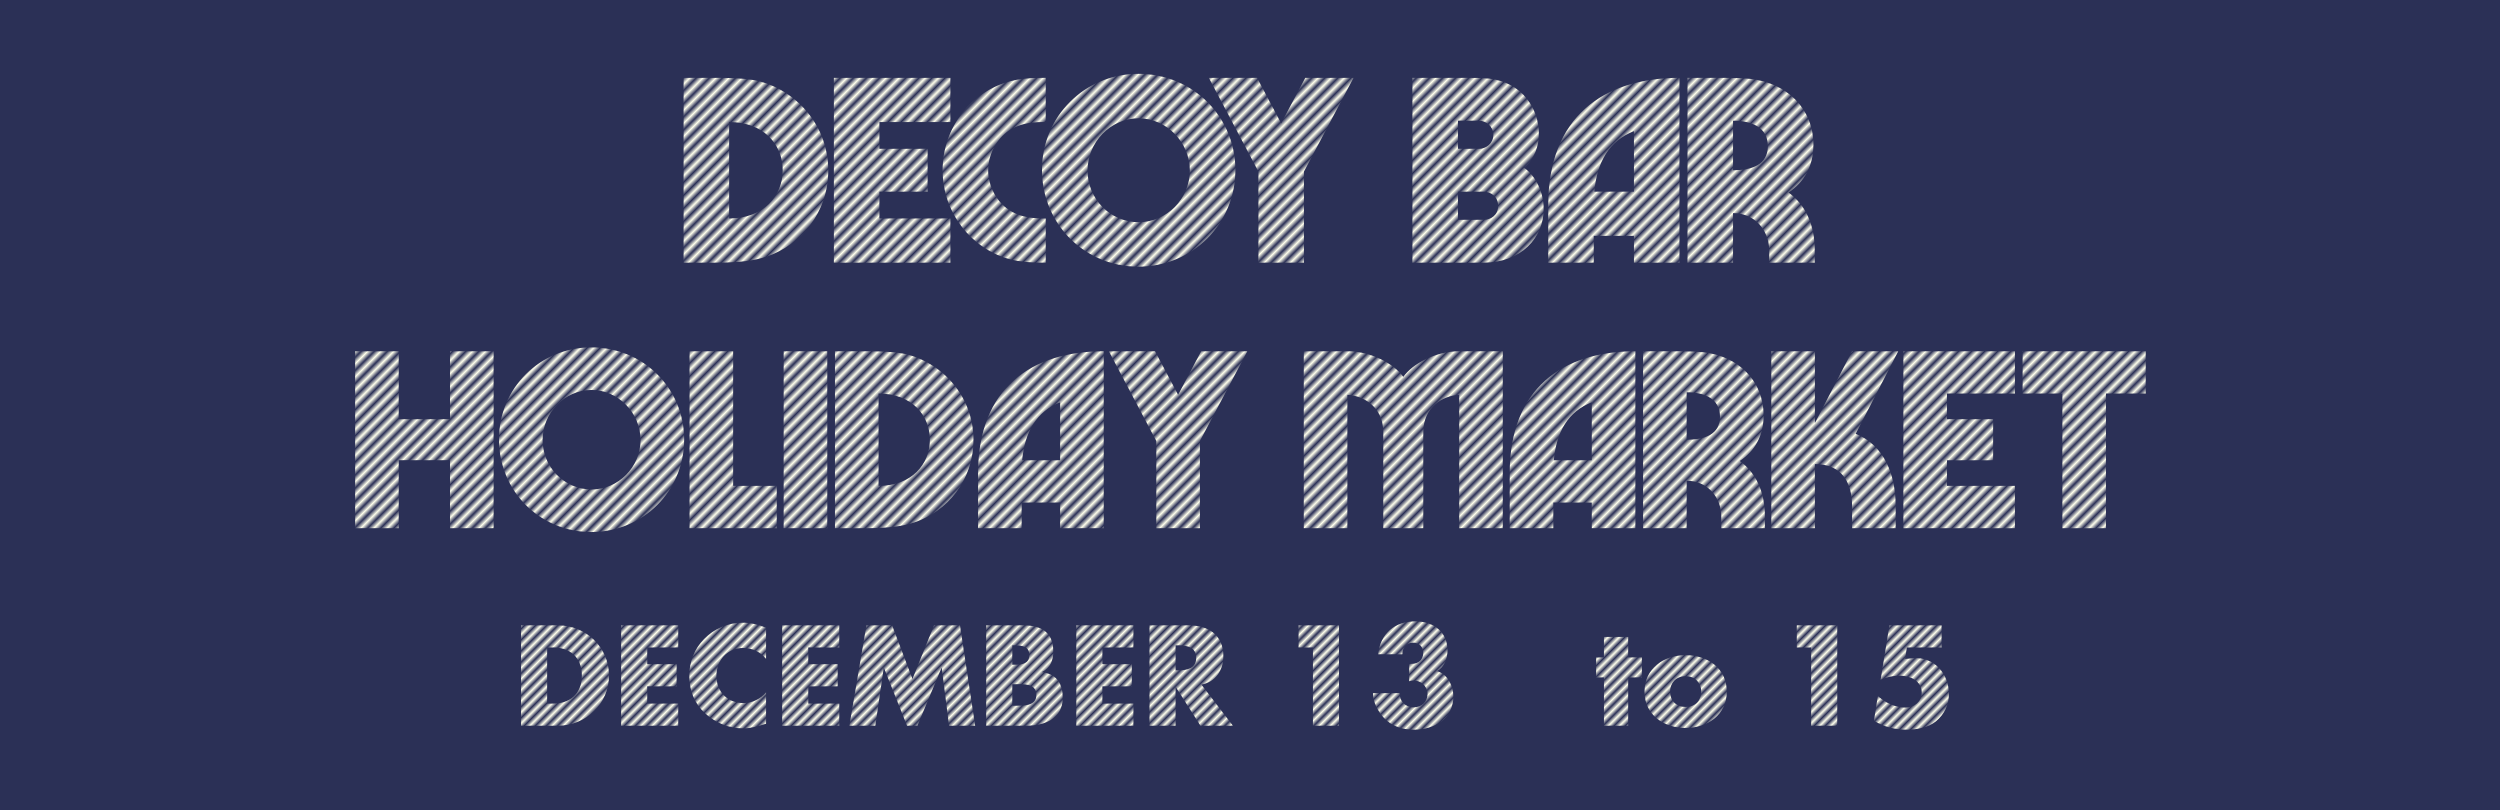 <?xml version="1.0" encoding="UTF-8" standalone="no"?>
<!-- Created with Inkscape (http://www.inkscape.org/) -->

<svg
   width="1080mm"
   height="350mm"
   viewBox="0 0 1080 350"
   version="1.1"
   id="svg1"
   inkscape:version="1.3.2 (091e20e, 2023-11-25, custom)"
   sodipodi:docname="DB_Holiday_Market-Poster-Header.svg"
   inkscape:export-filename="DB_Holiday_Market-Poster-Story.jpg"
   inkscape:export-xdpi="96"
   inkscape:export-ydpi="96"
   xmlns:inkscape="http://www.inkscape.org/namespaces/inkscape"
   xmlns:sodipodi="http://sodipodi.sourceforge.net/DTD/sodipodi-0.dtd"
   xmlns:xlink="http://www.w3.org/1999/xlink"
   xmlns="http://www.w3.org/2000/svg"
   xmlns:svg="http://www.w3.org/2000/svg">
  <sodipodi:namedview
     id="namedview1"
     pagecolor="#ffffff"
     bordercolor="#000000"
     borderopacity="0.25"
     inkscape:showpageshadow="2"
     inkscape:pageopacity="0.0"
     inkscape:pagecheckerboard="0"
     inkscape:deskcolor="#d1d1d1"
     inkscape:document-units="mm"
     inkscape:zoom="0.16000001"
     inkscape:cx="2649.9998"
     inkscape:cy="1846.8749"
     inkscape:window-width="1920"
     inkscape:window-height="986"
     inkscape:window-x="-11"
     inkscape:window-y="-11"
     inkscape:window-maximized="1"
     inkscape:current-layer="layer1"
     showguides="true">
    <sodipodi:guide
       position="100,-543.601"
       orientation="-1,0"
       id="guide24"
       inkscape:locked="false"
       inkscape:label=""
       inkscape:color="rgb(0,134,229)" />
    <sodipodi:guide
       position="980,-612.952"
       orientation="-1,0"
       id="guide25"
       inkscape:locked="false"
       inkscape:label=""
       inkscape:color="rgb(0,134,229)" />
  </sodipodi:namedview>
  <defs
     id="defs1">
    <clipPath
       clipPathUnits="userSpaceOnUse"
       id="clipPath25">
      <rect
         style="fill:#ff0000;stroke:none;stroke-width:3;stroke-linecap:square;stroke-linejoin:miter;paint-order:stroke markers fill;stop-color:#000000"
         id="rect25-8"
         width="78"
         height="45.033"
         x="763.613"
         y="452.824" />
    </clipPath>
    <pattern
       inkscape:collect="always"
       xlink:href="#pattern6"
       preserveAspectRatio="xMidYMid"
       id="pattern7"
       patternTransform="matrix(1.414,1.414,-1.414,1.414,0,60.325)"
       x="0"
       y="0" />
    <pattern
       inkscape:collect="always"
       patternUnits="userSpaceOnUse"
       width="1.5"
       height="1"
       patternTransform="translate(0,0) scale(2,2)"
       preserveAspectRatio="xMidYMid"
       id="pattern6"
       style="fill:#ffffed"
       inkscape:stockid="Stripes 12 (2:1)"
       inkscape:isstock="true"
       inkscape:label="Stripes 12 (2:1)">
      <rect
         style="stroke:none"
         x="0"
         y="-0.5"
         width="1"
         height="2"
         id="rect5" />
    </pattern>
    <pattern
       inkscape:collect="always"
       xlink:href="#pattern4"
       preserveAspectRatio="xMidYMid"
       id="pattern5"
       patternTransform="matrix(1.414,1.414,-1.414,1.414,-0.829,1069.438)"
       x="0"
       y="0" />
    <pattern
       inkscape:collect="always"
       patternUnits="userSpaceOnUse"
       width="2"
       height="10"
       patternTransform="translate(0,0) scale(2,2)"
       preserveAspectRatio="xMidYMid"
       id="pattern4"
       style="fill:#ffffed"
       inkscape:stockid="Stripes 01 (1:1)"
       inkscape:isstock="true"
       inkscape:label="Stripes 01 (1:1)">
      <rect
         style="stroke:none"
         x="0"
         y="-0.5"
         width="1"
         height="11"
         id="rect3" />
    </pattern>
    <pattern
       inkscape:collect="always"
       xlink:href="#Strips2_1"
       preserveAspectRatio="xMidYMid"
       id="pattern58"
       patternTransform="matrix(1.201,1.201,-1.201,1.201,0,65.617)"
       x="0"
       y="0" />
    <pattern
       inkscape:collect="always"
       patternUnits="userSpaceOnUse"
       width="1.5"
       height="1"
       patternTransform="translate(0,0) scale(2,2)"
       preserveAspectRatio="xMidYMid"
       id="Strips2_1"
       style="fill:#ffffed"
       inkscape:stockid="Stripes 12 (2:1)"
       inkscape:isstock="true"
       inkscape:label="Stripes 12 (2:1)">
      <rect
         style="stroke:none"
         x="0"
         y="-0.5"
         width="1"
         height="2"
         id="rect197" />
    </pattern>
    <pattern
       inkscape:collect="always"
       xlink:href="#pattern6-7"
       preserveAspectRatio="xMidYMid"
       id="pattern27"
       patternTransform="translate(190,350)" />
    <pattern
       patternUnits="userSpaceOnUse"
       width="29"
       height="20"
       patternTransform="translate(190,350)"
       preserveAspectRatio="xMidYMid"
       style="fill:#000000"
       id="pattern6-7"
       inkscape:label=""
       inkscape:collect="always"
       inkscape:isstock="true">
      <path
         style="fill:none;stroke:#000000;stroke-width:10;stroke-linecap:butt;stroke-dasharray:none;paint-order:stroke markers fill;stop-color:#000000"
         d="M 0,5 C 19,5 10,15 29,15"
         id="path4-2"
         sodipodi:nodetypes="cc" />
    </pattern>
    <pattern
       inkscape:collect="always"
       xlink:href="#pattern6-9"
       preserveAspectRatio="xMidYMid"
       id="pattern7-6"
       patternTransform="matrix(1.414,1.414,-1.414,1.414,-6.2207031e-6,-54.385)"
       x="0"
       y="0" />
    <pattern
       inkscape:collect="always"
       patternUnits="userSpaceOnUse"
       width="1.5"
       height="1"
       patternTransform="translate(0,0) scale(2,2)"
       preserveAspectRatio="xMidYMid"
       id="pattern6-9"
       style="fill:#ffffed"
       inkscape:stockid="Stripes 12 (2:1)"
       inkscape:isstock="true"
       inkscape:label="Stripes 12 (2:1)">
      <rect
         style="stroke:none"
         x="0"
         y="-0.5"
         width="1"
         height="2"
         id="rect5-4" />
    </pattern>
    <pattern
       inkscape:collect="always"
       xlink:href="#pattern6-9"
       preserveAspectRatio="xMidYMid"
       id="pattern1"
       patternTransform="matrix(1.414,1.414,-1.414,1.414,0,195.792)"
       x="0"
       y="0" />
  </defs>
  <g
     inkscape:label="Layer 1"
     inkscape:groupmode="layer"
     id="layer1">
    <rect
       style="display:inline;fill:#2b3056;fill-opacity:1;stroke-width:0.562"
       id="rect4053"
       width="1080"
       height="350"
       x="0"
       y="1.1368684e-13" />
    <path
       style="font-size:115.711px;line-height:1;font-family:'Marvin Visions';-inkscape-font-specification:'Marvin Visions';text-align:center;text-anchor:middle;fill:url(#pattern7-6);stroke-width:2"
       d="m 295.32,113.468 h 13.885 c 10.645,0 17.01,-0.926 22.101,-2.661 14.58,-4.976 26.498,-18.861 26.498,-37.143 0,-21.291 -16.2,-36.333 -32.515,-39.11 -3.24,-0.579 -8.563,-0.926 -16.084,-0.926 H 295.32 Z M 314.991,94.376 V 52.72 c 15.042,0 23.142,9.835 23.142,20.828 0,10.993 -8.1,20.828 -23.142,20.828 z M 410.569,52.72 V 33.628 h -50.334 v 79.841 h 50.334 V 94.376 H 379.905 V 82.805 h 20.828 v -18.514 h -20.828 v -11.571 z m 40.036,60.748 h 1.157 V 94.376 h -1.157 c -6.596,0 -11.224,-1.273 -14.927,-3.818 -5.091,-3.471 -8.794,-10.067 -8.794,-17.01 0,-6.943 3.703,-13.538 8.794,-17.01 3.703,-2.546 8.331,-3.818 14.927,-3.818 h 1.157 V 33.628 h -1.157 c -6.364,0 -10.298,0.463 -13.885,1.389 -16.894,4.281 -29.506,19.902 -29.506,38.532 0,18.398 12.497,34.135 29.391,38.532 3.703,0.926 7.868,1.389 14.001,1.389 z m 41.193,1.736 c 23.374,0 41.887,-18.514 41.887,-41.772 0,-23.142 -18.514,-41.54 -41.887,-41.54 -23.258,0 -41.656,18.398 -41.656,41.54 0,23.258 18.398,41.772 41.656,41.772 z m 0.116,-19.208 c -12.265,0 -22.101,-10.067 -22.101,-22.332 0,-12.15 9.835,-22.564 22.101,-22.564 12.034,0 22.101,10.414 22.101,22.564 0,12.265 -10.067,22.332 -22.101,22.332 z m 51.723,17.472 h 19.671 V 74.127 l 21.407,-40.499 h -20.828 l -10.414,19.671 -10.414,-19.671 H 522.23 l 21.407,40.499 z m 66.534,0 h 30.779 c 16.2,0 25.919,-10.761 25.919,-23.142 0,-7.406 -3.471,-14.348 -8.563,-17.935 4.744,-3.703 6.48,-9.488 6.48,-14.695 0,-10.53 -7.058,-22.101 -21.407,-23.721 -3.24,-0.347 -6.943,-0.347 -11.108,-0.347 h -22.101 z M 629.841,64.291 V 52.142 h 9.141 c 2.893,0 6.133,2.314 6.133,6.133 0,3.818 -3.24,6.017 -6.133,6.017 z m 0,30.663 V 82.805 h 11.108 c 3.008,0 6.248,2.083 6.248,6.133 0,4.05 -3.24,6.017 -6.248,6.017 z m 38.995,-6.248 v 24.762 h 19.671 v -11.571 h 17.357 v 11.571 h 19.671 V 33.628 c -32.978,0 -56.698,17.01 -56.698,55.078 z m 19.902,-5.901 c 1.157,-12.844 6.48,-21.985 17.125,-26.151 v 26.151 z m 83.89,0.347 c 6.827,-4.513 10.761,-11.455 10.761,-20.597 0,-15.621 -11.455,-26.729 -27.192,-28.465 -2.43,-0.231 -4.976,-0.463 -14.464,-0.463 H 729.005 v 79.841 h 19.671 V 92.062 c 9.257,0 15.621,7.29 15.621,16.2 v 5.207 h 19.671 v -5.207 c 0,-11.34 -4.05,-19.787 -11.34,-25.109 z M 748.676,52.142 c 8.1,0 15.042,2.893 15.042,10.993 0,8.1 -6.943,10.414 -15.042,10.414 z"
       id="text11060-02"
       aria-label="decoy bar" />
    <path
       style="font-size:110.791px;line-height:1;font-family:'Marvin Visions';-inkscape-font-specification:'Marvin Visions';text-align:center;text-anchor:middle;fill:url(#pattern7);stroke-width:2"
       d="m 194.407,151.733 v 29.36 h -22.158 v -29.36 h -18.834 v 76.446 h 18.834 v -29.36 h 22.158 v 29.36 h 18.834 v -76.446 z m 61.046,78.108 c 22.38,0 40.106,-17.727 40.106,-39.996 0,-22.158 -17.727,-39.774 -40.106,-39.774 -22.269,0 -39.885,17.616 -39.885,39.774 0,22.269 17.616,39.996 39.885,39.996 z m 0.111,-18.391 c -11.744,0 -21.161,-9.639 -21.161,-21.383 0,-11.633 9.417,-21.604 21.161,-21.604 11.522,0 21.161,9.971 21.161,21.604 0,11.744 -9.639,21.383 -21.161,21.383 z m 61.157,-1.551 v -58.165 h -18.834 v 76.446 h 37.669 v -18.281 z m 21.826,18.281 h 18.834 v -76.446 h -18.834 z m 22.158,0 h 13.295 c 10.193,0 16.286,-0.886 21.161,-2.548 13.96,-4.764 25.371,-18.059 25.371,-35.564 0,-20.386 -15.511,-34.788 -31.132,-37.447 -3.102,-0.554 -8.199,-0.886 -15.4,-0.886 h -13.295 z m 18.834,-18.281 v -39.885 c 14.403,0 22.158,9.417 22.158,19.942 0,10.525 -7.755,19.942 -22.158,19.942 z m 42.987,-5.429 v 23.709 h 18.834 v -11.079 h 16.619 v 11.079 h 18.834 v -76.446 c -31.575,0 -54.288,16.286 -54.288,52.737 z m 19.056,-5.65 c 1.108,-12.298 6.204,-21.05 16.397,-25.039 v 25.039 z m 57.944,29.36 h 18.834 v -37.669 l 20.496,-38.777 h -19.942 l -9.971,18.834 -9.971,-18.834 h -19.942 l 20.496,38.777 z m 63.705,0 h 18.834 v -57.611 c 7.201,0.332 15.511,5.429 15.511,16.065 v 41.547 h 17.283 v -41.547 c 0,-10.636 8.309,-15.732 15.511,-16.065 v 57.611 h 18.834 V 151.733 H 630.37 c -10.304,0 -20.275,5.54 -24.152,11.079 -3.878,-5.54 -13.849,-11.079 -24.152,-11.079 h -18.834 z m 88.965,-23.709 v 23.709 h 18.834 v -11.079 h 16.619 v 11.079 h 18.834 v -76.446 c -31.575,0 -54.288,16.286 -54.288,52.737 z m 19.056,-5.65 c 1.108,-12.298 6.204,-21.05 16.397,-25.039 v 25.039 z m 80.323,0.332 c 6.537,-4.321 10.304,-10.968 10.304,-19.721 0,-14.957 -10.968,-25.593 -26.036,-27.255 -2.327,-0.222 -4.764,-0.443 -13.849,-0.443 H 709.807 v 76.446 h 18.834 v -20.496 c 8.863,0 14.957,6.98 14.957,15.511 v 4.986 h 18.834 v -4.986 c 0,-10.858 -3.878,-18.945 -10.858,-24.042 z m -22.934,-29.692 c 7.755,0 14.403,2.77 14.403,10.525 0,7.755 -6.647,9.971 -14.403,9.971 z m 36.561,58.719 h 18.834 v -27.698 c 11.079,0 16.065,7.201 16.065,18.281 v 9.417 h 18.834 v -9.417 c 0,-13.627 -4.875,-26.368 -17.283,-31.354 l 18.391,-35.675 h -19.942 l -16.065,31.021 V 151.733 H 765.202 Z m 105.251,-58.165 v -18.281 h -48.194 v 76.446 h 48.194 v -18.281 h -29.36 v -11.079 h 19.942 v -17.727 h -19.942 v -11.079 z m 56.503,-18.281 h -53.18 v 18.281 h 17.173 v 58.165 h 18.834 v -58.165 h 17.173 z"
       id="text11060"
       aria-label="HOLIDAY MARKET " />
    <g
       id="text18"
       style="font-weight:500;font-size:57.494px;line-height:1;font-family:Roboto;-inkscape-font-specification:'Roboto Medium';text-align:center;text-anchor:middle;fill:url(#pattern58);fill-rule:evenodd;stroke:#ffffff;stroke-width:3.395"
       aria-label="DECEMBER 13th to 15th">
      <path
         style="font-weight:bold;font-family:'Futura Std';-inkscape-font-specification:'Futura Std Bold';stroke:none"
         d="m 225.094,313.506 h 15.983 c 12.016,0 22.02,-9.487 22.02,-21.675 0,-12.189 -9.946,-21.675 -22.02,-21.675 h -15.983 z m 11.269,-33.807 h 2.645 c 7.244,0 12.361,4.37 12.361,12.131 0,8.452 -5.749,12.131 -12.476,12.131 h -2.53 z m 56.632,0 v -9.544 h -24.665 v 43.351 h 24.665 v -9.544 h -13.396 v -7.474 h 12.706 v -9.544 h -12.706 v -7.244 z m 37.946,-8.509 c -3.335,-1.38 -6.669,-2.185 -10.291,-2.185 -6.094,0 -12.246,2.645 -16.501,7.014 -4.14,4.255 -6.382,9.946 -6.382,15.868 0,6.439 2.185,12.074 6.957,16.386 4.485,4.082 10.234,6.382 16.271,6.382 3.507,0 6.209,-0.862 9.946,-2.012 v -13.511 c -2.357,2.817 -6.037,4.6 -9.716,4.6 -7.014,0 -11.729,-4.944 -11.729,-11.786 0,-6.727 4.657,-12.016 11.556,-12.016 3.852,0 7.589,1.667 9.889,4.772 z m 31.622,8.509 v -9.544 h -24.665 v 43.351 h 24.665 v -9.544 h -13.396 v -7.474 h 12.706 v -9.544 h -12.706 v -7.244 z m 4.37,33.807 h 11.211 l 3.622,-24.952 h 0.115 l 9.946,24.952 h 4.485 l 10.406,-24.952 h 0.115 l 3.162,24.952 h 11.269 l -6.554,-43.351 H 403.498 l -9.314,23.17 -8.797,-23.17 H 374.291 Z m 70.373,-17.938 h 1.15 c 3.68,0 9.257,-0.517 9.257,4.715 0,4.772 -5.634,4.6 -8.969,4.6 h -1.437 z m 6.094,17.938 c 7.934,0 15.696,-2.99 15.696,-12.074 0,-6.037 -2.645,-10.234 -8.854,-11.039 v -0.115 c 3.507,-1.782 4.772,-4.944 4.772,-8.854 0,-8.279 -5.174,-11.269 -12.879,-11.269 h -16.098 v 43.351 z m -6.094,-34.726 h 0.805 c 3.047,0 6.554,0.23 6.554,4.197 0,3.68 -3.105,4.197 -6.094,4.197 h -1.265 z m 52.32,0.92 v -9.544 h -24.665 v 43.351 h 24.665 v -9.544 h -13.396 v -7.474 h 12.706 v -9.544 h -12.706 v -7.244 z m 29.379,16.041 c 6.152,-1.092 9.487,-6.267 9.487,-12.246 0,-9.257 -6.497,-13.339 -15.063,-13.339 H 496.581 v 43.351 h 11.269 v -16.673 h 0.115 l 10.636,16.673 h 14.029 z m -11.154,-16.961 h 1.092 c 3.68,0 7.819,0.69 7.819,5.404 0,4.715 -4.14,5.404 -7.819,5.404 h -1.092 z m 59.334,0.92 v 33.807 h 11.269 v -43.351 h -17.478 v 9.544 z m 38.636,2.932 c -0.058,-2.817 1.725,-5.002 4.6,-5.002 2.53,0 4.427,1.725 4.427,4.37 0,2.99 -2.07,4.772 -4.944,4.772 h -1.15 v 7.532 c 0.632,-0.172 1.265,-0.345 1.955,-0.345 3.162,0 5.979,2.53 5.979,5.807 0,3.507 -2.587,5.807 -6.037,5.807 -3.565,0 -6.037,-2.702 -6.037,-6.152 h -11.499 c -0.115,3.795 2.357,8.279 4.944,10.924 3.507,3.565 7.992,4.887 12.936,4.887 8.624,0 16.846,-4.887 16.846,-14.374 0,-4.427 -2.472,-9.717 -7.072,-10.924 3.162,-1.782 4.542,-5.462 4.542,-8.912 0,-8.107 -6.094,-12.591 -13.856,-12.591 -4.427,0 -8.279,1.265 -11.039,3.737 -2.76,2.472 -4.6,5.922 -5.059,10.464 z"
         id="path1" />
      <path
         style="font-weight:bold;font-size:37.371px;font-family:'Futura Std';-inkscape-font-specification:'Futura Std Bold';baseline-shift:super;stroke:none"
         d="m 640.279,276.942 h 3.849 v -5.606 h -3.849 v -5.755 h -6.802 v 5.755 h -2.205 v 5.606 h 2.205 v 13.566 h 6.802 z m 6.017,-17.452 v 31.018 h 6.802 v -9.829 c 0,-2.242 0.86,-4.559 3.55,-4.559 2.728,0 3.064,2.317 3.064,4.559 v 9.829 h 6.802 v -11.735 c 0,-4.858 -2.354,-8.072 -7.213,-8.072 -2.653,0 -4.559,0.972 -6.129,3.064 h -0.075 v -14.276 z"
         id="path2" />
      <path
         style="font-weight:bold;font-family:'Futura Std';-inkscape-font-specification:'Futura Std Bold';stroke:none"
         d="m 703.367,292.635 h 5.922 v -8.624 h -5.922 v -8.854 H 692.904 v 8.854 h -3.392 v 8.624 h 3.392 v 20.87 h 10.464 z m 24.837,-9.602 c -9.487,0 -17.766,5.692 -17.766,15.753 0,10.061 8.337,15.696 17.766,15.696 9.487,0 17.766,-5.692 17.766,-15.696 0,-10.061 -8.279,-15.753 -17.766,-15.753 z m 0,9.084 c 4.255,0 6.727,3.047 6.727,6.669 0,3.737 -2.472,6.612 -6.727,6.612 -4.255,0 -6.727,-2.875 -6.727,-6.612 0,-3.622 2.472,-6.669 6.727,-6.669 z m 54.217,-12.419 v 33.807 h 11.269 v -43.351 h -17.478 v 9.544 z m 56.344,0 v -9.544 h -22.538 l -3.795,23.515 c 2.587,-1.207 5.404,-1.782 8.279,-1.782 4.485,0 9.487,2.185 9.487,7.417 0,3.795 -3.335,6.382 -6.899,6.382 -4.485,0 -8.739,-2.012 -12.074,-5.002 l -1.667,10.636 c 4.197,2.702 9.199,3.91 14.144,3.91 4.312,0 9.199,-0.862 12.649,-3.622 3.565,-2.932 5.577,-7.187 5.577,-11.729 0,-8.969 -6.497,-16.213 -15.351,-15.523 l -3.565,0.287 0.747,-4.944 z"
         id="path3" />
      <path
         style="font-weight:bold;font-size:37.371px;font-family:'Futura Std';-inkscape-font-specification:'Futura Std Bold';baseline-shift:super;stroke:none"
         d="m 855.517,276.942 h 3.849 v -5.606 h -3.849 v -5.755 h -6.802 v 5.755 h -2.205 v 5.606 h 2.205 v 13.566 h 6.802 z m 6.017,-17.452 v 31.018 h 6.802 v -9.829 c 0,-2.242 0.86,-4.559 3.55,-4.559 2.728,0 3.064,2.317 3.064,4.559 v 9.829 h 6.802 v -11.735 c 0,-4.858 -2.354,-8.072 -7.213,-8.072 -2.653,0 -4.559,0.972 -6.129,3.064 h -0.075 v -14.276 z"
         id="path4" />
    </g>
  </g>
</svg>
